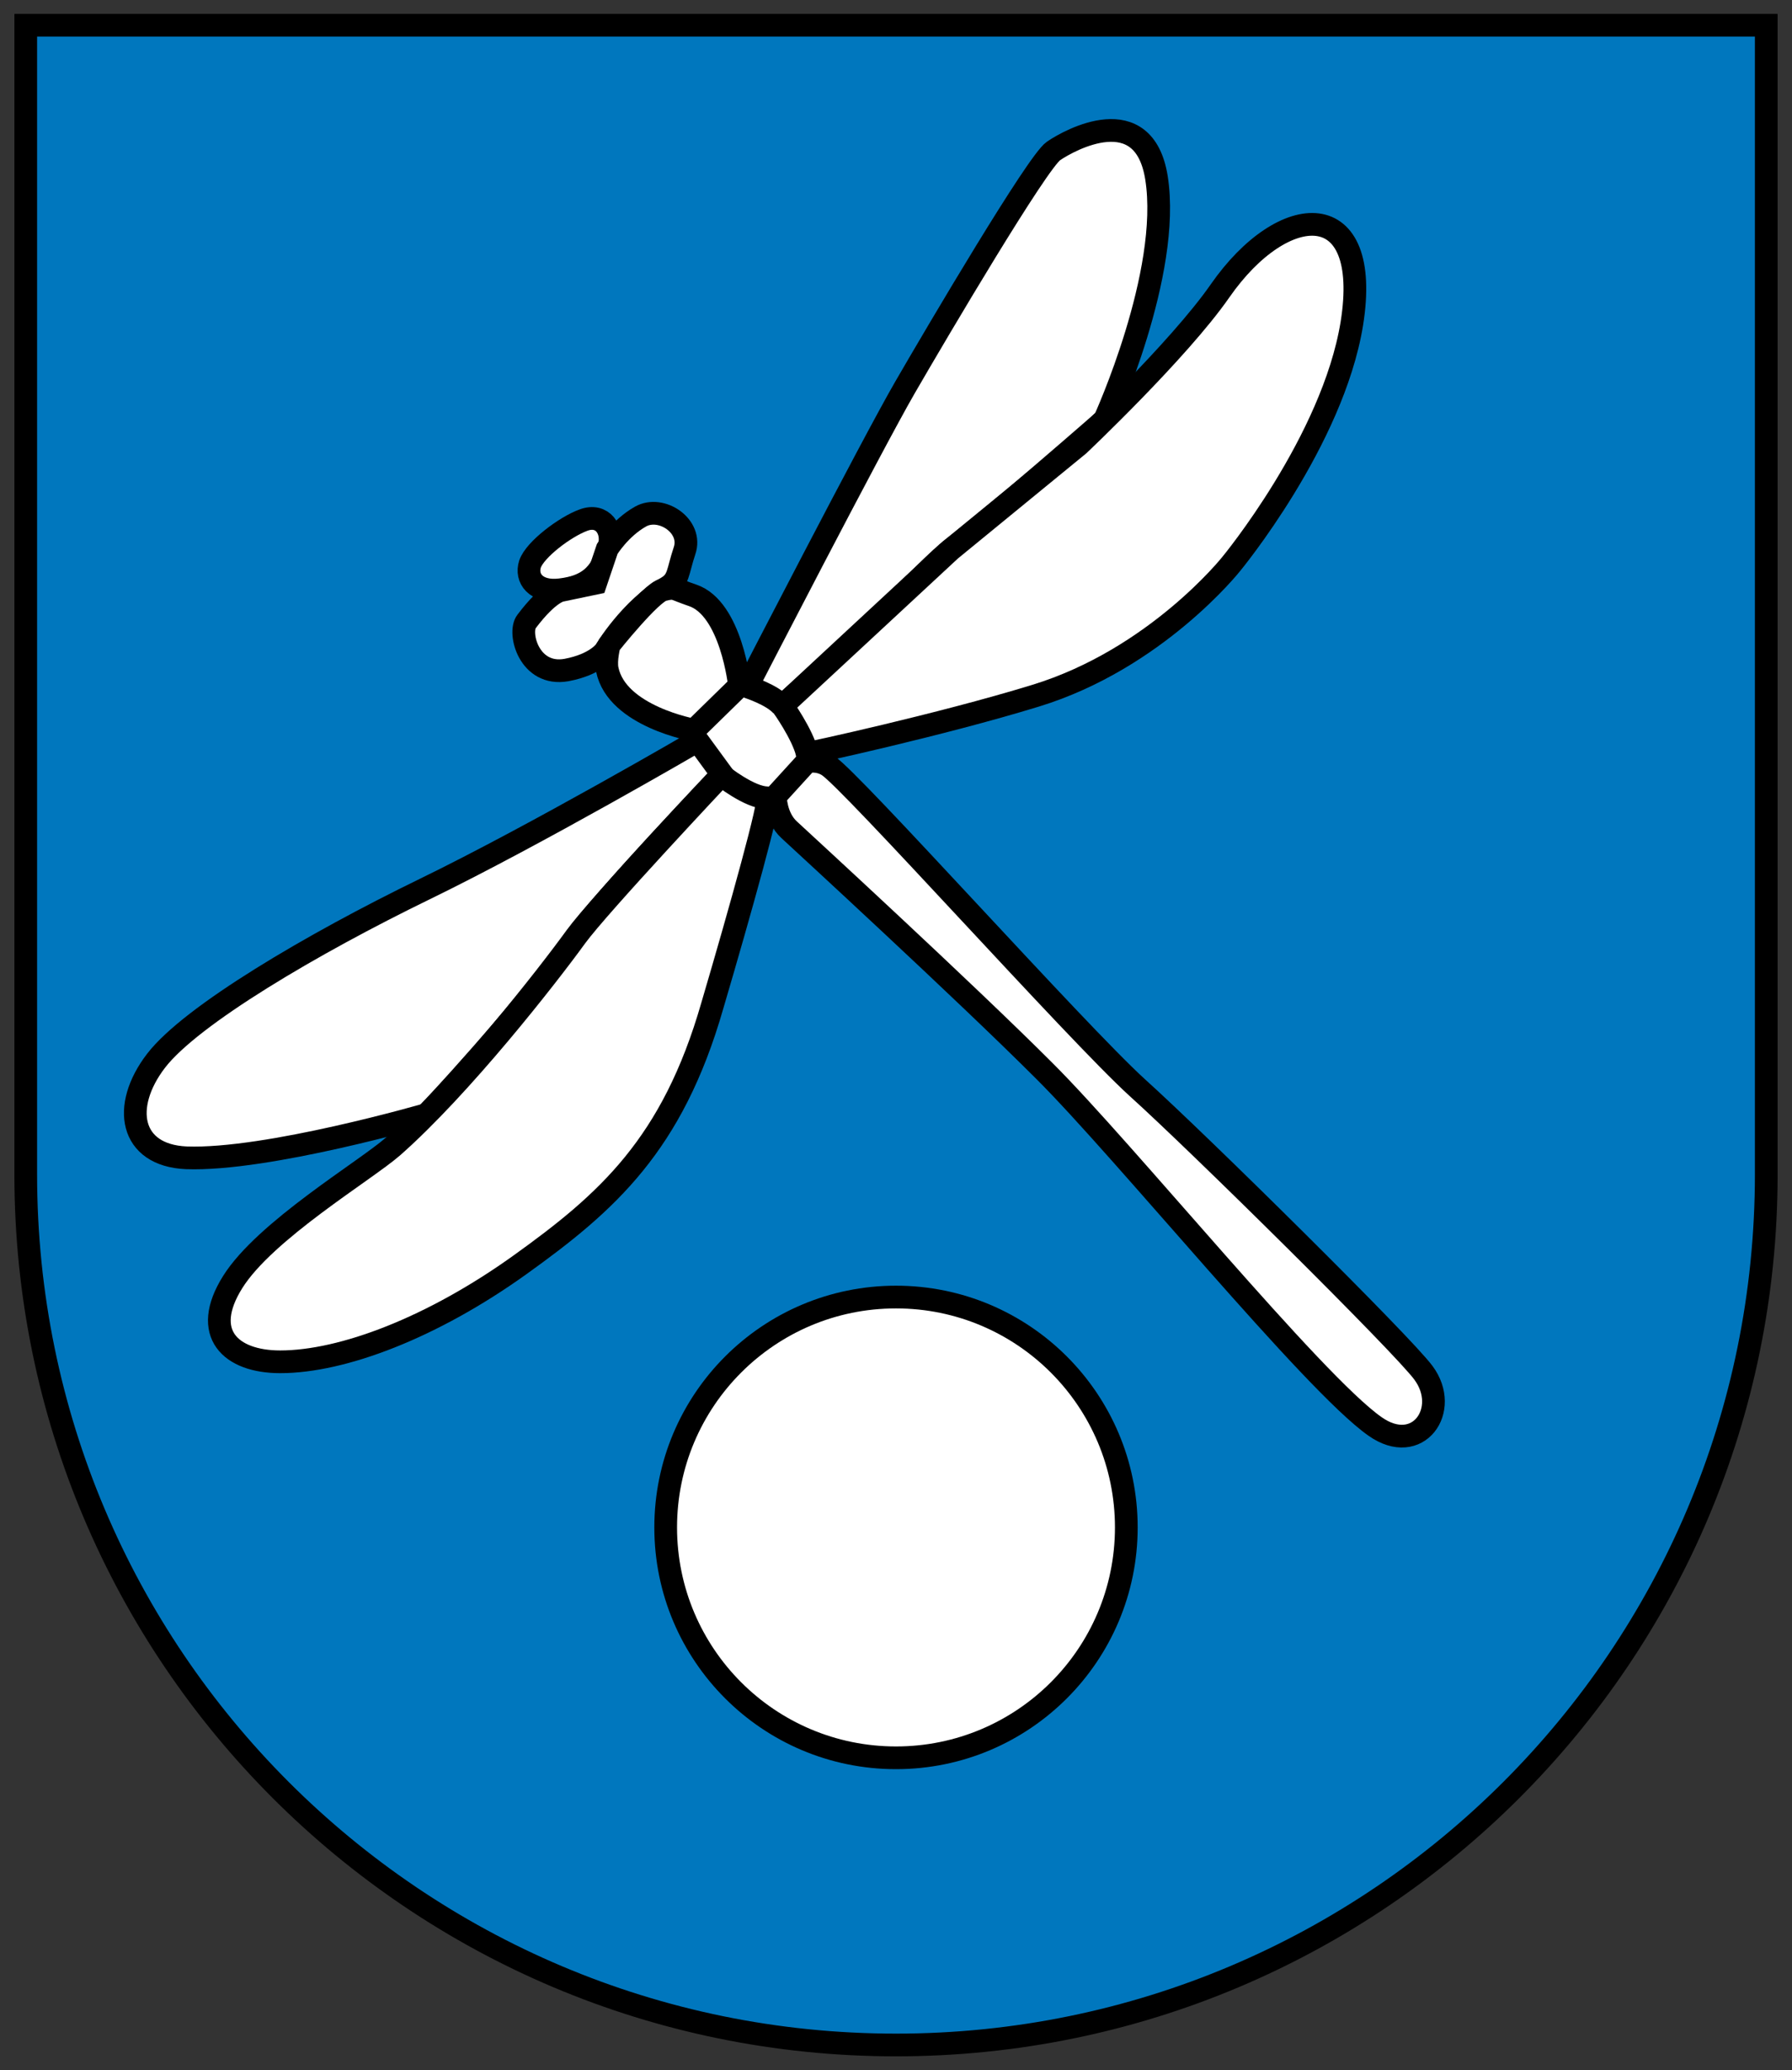 <svg enable-background="new 0 0 355 410" height="410" viewBox="0 0 355 410" width="355" xmlns="http://www.w3.org/2000/svg"><rect x="0" y="0" width="355" height="410" fill="#333333" stroke="none"/><path d="m349.9 232.6c0 95.2-77.2 172.4-172.4 172.4s-172.4-77.2-172.4-172.4v-227.6h344.8z" fill="#0077be" stroke="#000" stroke-width="4.5"/><g fill="#fff"><path d="m153.6 157.2s6.9-5.6 6.5-7.2c-4-14.5-13.8-14.2-13.8-14.2l-9 8.9s4.9 11.6 14.7 13.3c.7.1 1.6-.8 1.6-.8z"/><path d="m148 136s24.7-47.9 31.3-59.3 26.2-44.6 29.4-46.8 17.9-10.3 20.4 5.3c3 18.9-10.3 48-10.3 48s-22.4 19.6-30 25.3c-2.9 2.2-7.7 7.3-12.9 12.2-9.7 9.2-21 19.2-21 19.1-1.8-2.2-6.9-3.8-6.9-3.8z" stroke="#000" stroke-width="4.5"/><path d="m159.9 149.2c-.9-3.8-4.9-9.4-4.9-9.4l33.3-30.9 25.4-20.8s19.8-18.7 28-30.5c12.6-18.1 30.2-19 26.1 6.5-3.8 23.3-23.9 47.6-23.9 47.6s-14.9 18.8-38.8 26.1c-18.9 5.8-45.2 11.5-45.2 11.4z" stroke="#000" stroke-width="4.5"/><path d="m143.1 153.4-4.9-6.7s-31.9 18.6-54.1 29.4-46.3 25-53.2 34-5.2 18.7 6 19.2c16 .6 47.7-8.6 47.7-8.6s18.9-20.1 28.9-34.2c6.9-9.5 29.6-33.1 29.6-33.1z" stroke="#000" stroke-width="4.5"/><path d="m152 158c-3.5 0-9.1-4.5-9.1-4.5s-24.2 25.7-28.8 32c-5.8 8-22.7 29.6-36.3 41.6-5.5 4.8-25.3 16.6-31.7 26.8s-.4 15.8 9.4 15.8c12.4 0 30.2-6.8 47.5-19.2s30.2-23.8 38.1-51.3c5.6-19 11.8-41.2 10.9-41.2z" stroke="#000" stroke-width="4.5"/><path d="m120.7 108.1c.8-3.1-1.3-6.5-5.1-5.1-3.6 1.3-9.6 5.8-10.6 8.7-.9 2.8 1.1 5.7 6 5.1 5-.6 8.2-2.6 9.7-8.7z" stroke="#000" stroke-width="4.5"/><path d="m118 115.5 2.3-6.8s2.5-4.1 6.6-6.4 10.4 1.9 8.7 6.8c-1.4 4.2-1.1 5.8-3.4 7.2-7.4 4.3-12.3 12.6-12.3 12.6s-1.8 2.7-7.7 3.8c-7.4 1.3-9.6-7.4-7.9-9.6 4.6-6.1 7-6.2 7-6.2z" stroke="#000" stroke-width="4.5"/><path d="m146.5 135.8-9 8.8s-15.3-2.7-17.2-12c-.4-1.9.4-4.9.4-4.9s8.3-10.4 10.7-10.9c2.5-.6 1.9-.2 5.8 1.1 7.7 2.6 9.3 17.9 9.3 17.9z" stroke="#000" stroke-width="4.5"/><path d="m164 151.6c4.5 2.8 49.2 52.8 61.3 63.8 12.1 10.9 52.7 51 56.7 56.5 5.4 7.3-1.1 16.6-9.6 10.6-12.3-8.6-49.7-54.7-65.6-70.5-15.8-15.8-47.8-45.2-50.5-47.7s-2.7-6.6-2.7-6.6l6.2-6.8s2.1-.6 4.2.7z" stroke="#000" stroke-width="4.5"/><circle cx="177.5" cy="302.5" r="45.625" stroke="#000" stroke-width="4.5"/></g></svg>